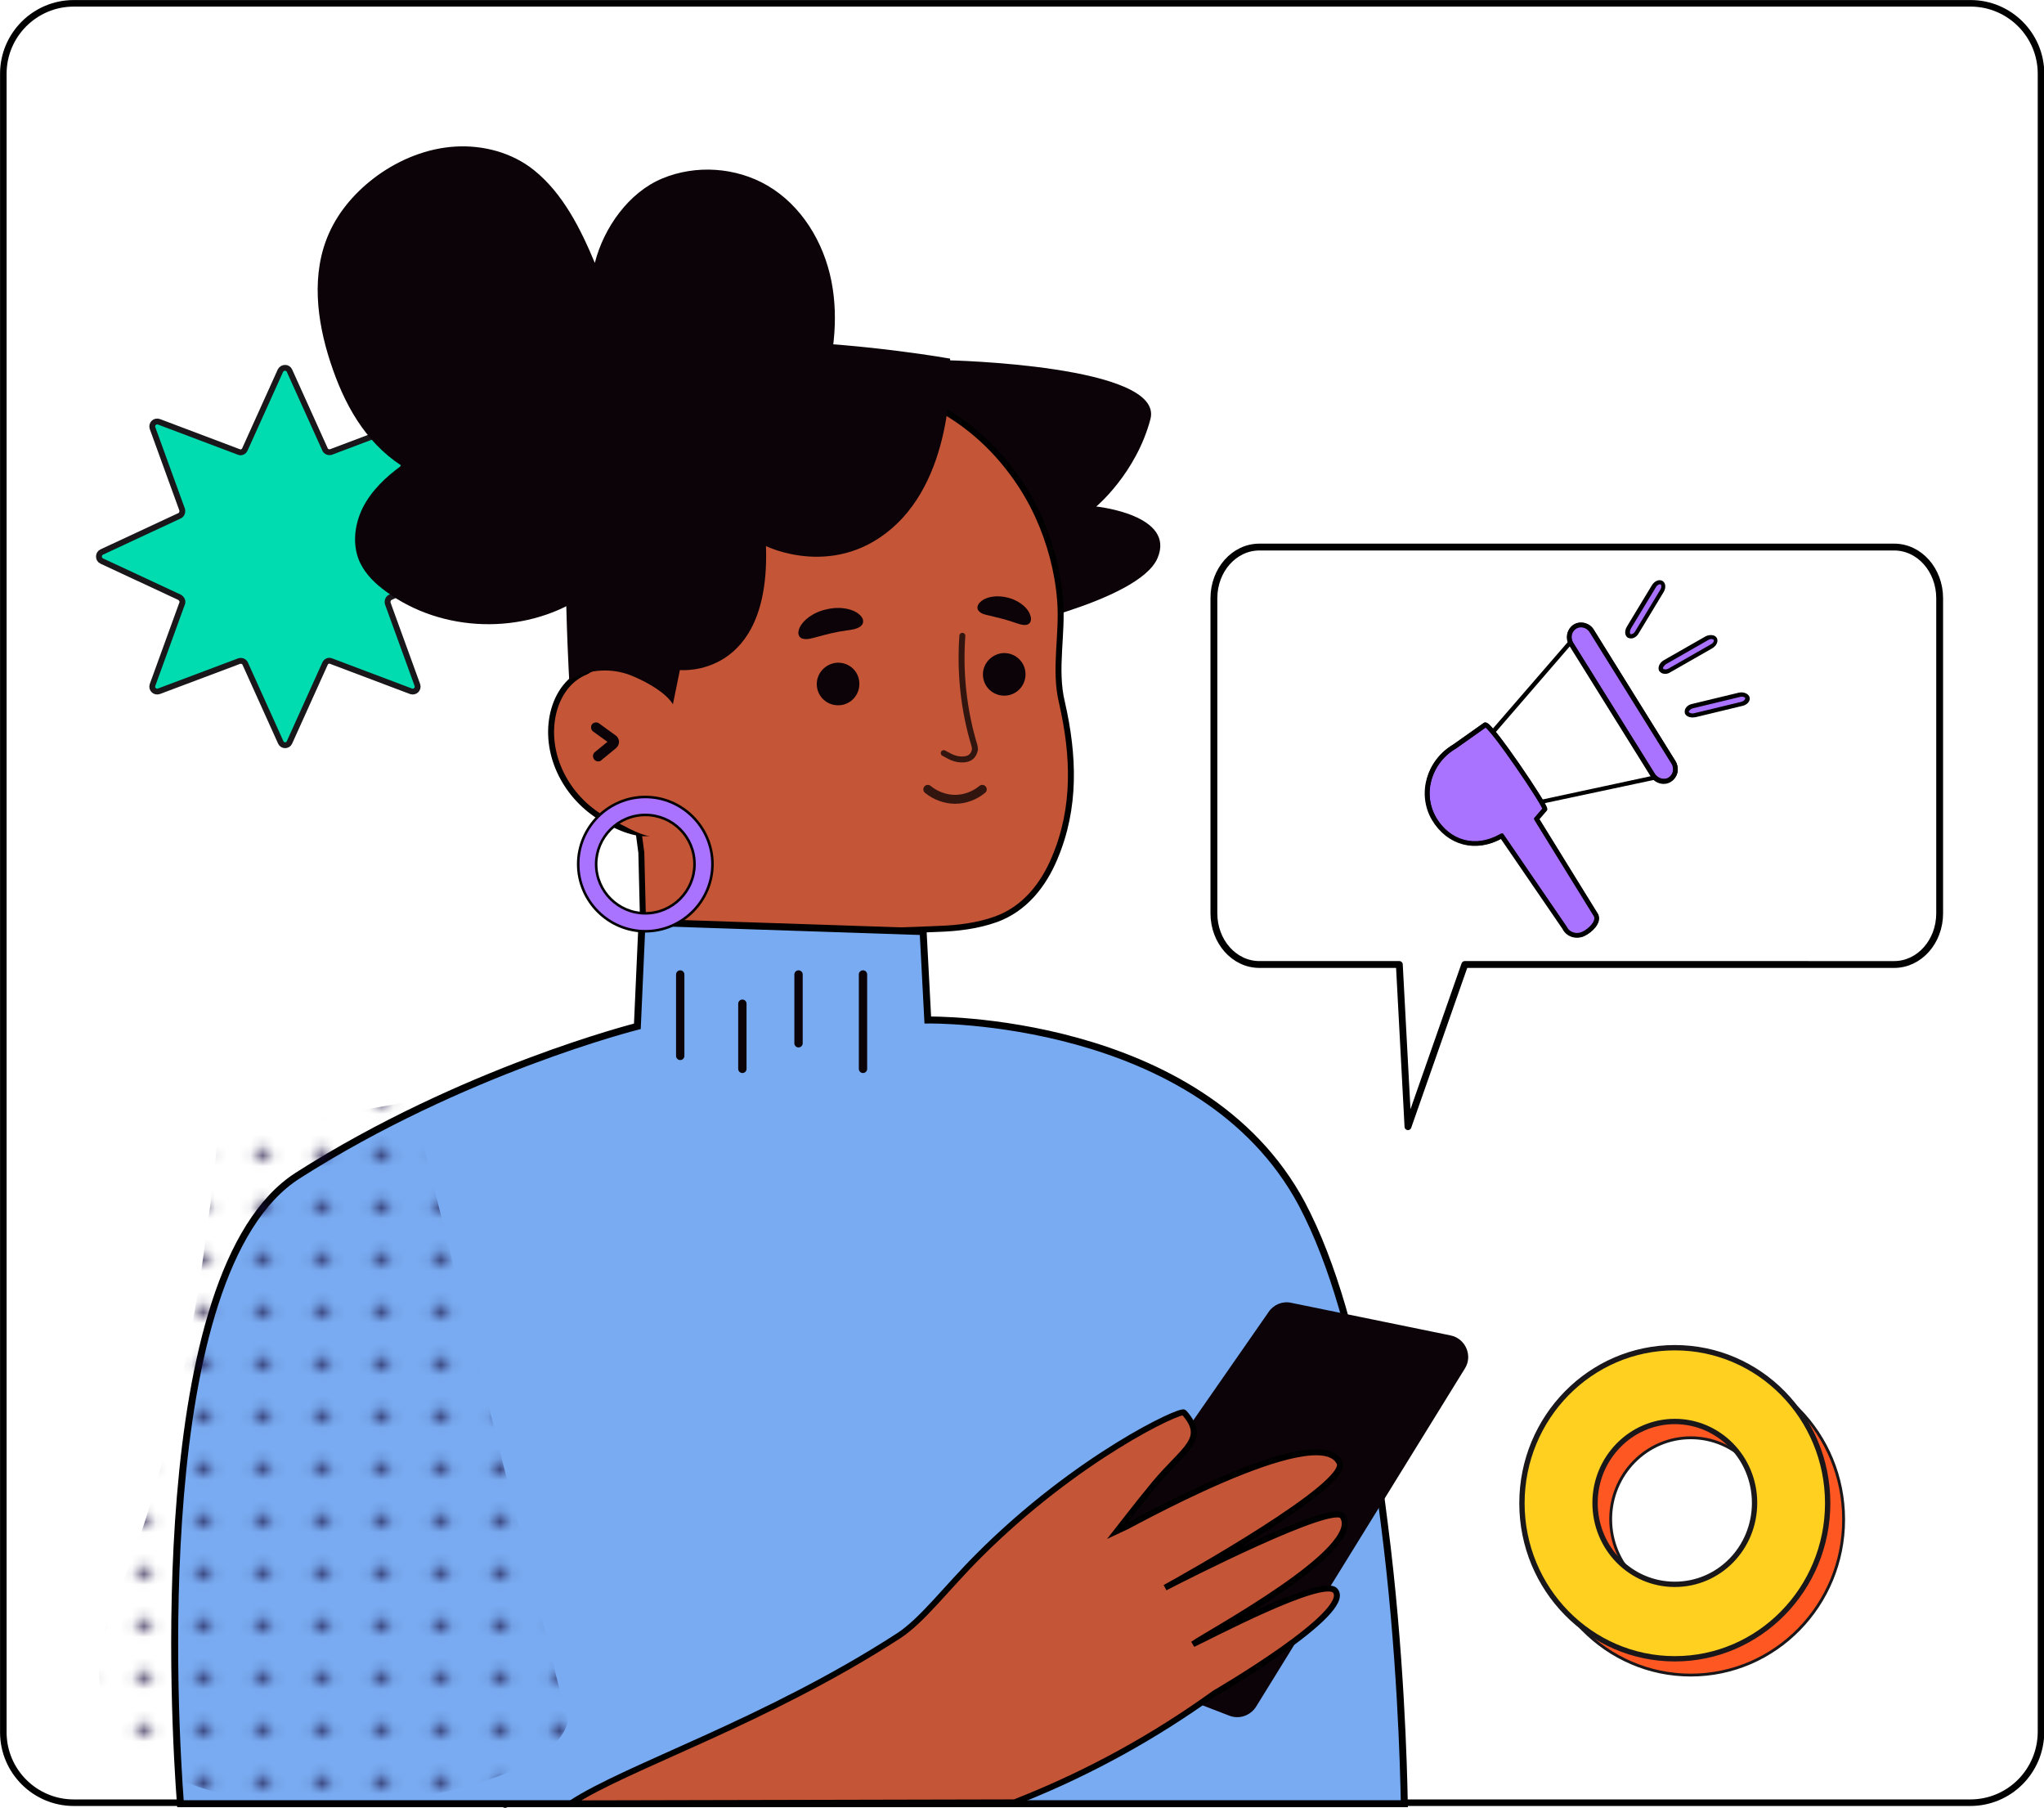 <?xml version="1.0" encoding="utf-8"?>
<!-- Generator: Adobe Illustrator 26.4.1, SVG Export Plug-In . SVG Version: 6.00 Build 0)  -->
<svg version="1.1" id="Layer_1" xmlns="http://www.w3.org/2000/svg" xmlns:xlink="http://www.w3.org/1999/xlink" x="0px" y="0px"
	 viewBox="0 0 615.1 544" style="enable-background:new 0 0 615.1 544;" xml:space="preserve">
<style type="text/css">
	.st0{fill:none;}
	.st1{fill:#190E3F;}
	.st2{opacity:0.36;}
	.st3{opacity:0.18;}
	.st4{fill:none;stroke:#000000;stroke-miterlimit:10;}
	.st5{fill:#FFFFFF;stroke:#000000;stroke-width:2;stroke-linecap:round;stroke-linejoin:round;stroke-miterlimit:10;}
	.st6{fill:#BA97FF;stroke:#000000;stroke-width:1.964;stroke-linecap:round;stroke-linejoin:round;stroke-miterlimit:10;}
	.st7{fill:#FFFFFF;stroke:#000000;stroke-width:1.964;stroke-linecap:round;stroke-linejoin:round;stroke-miterlimit:10;}
	.st8{fill:#FFFFFF;stroke:#000000;stroke-width:2.306;stroke-linecap:round;stroke-linejoin:round;stroke-miterlimit:10;}
	.st9{display:none;}
	.st10{display:inline;}
	.st11{display:inline;clip-path:url(#SVGID_00000075151472244659106590000002861562150045140613_);}
	.st12{fill:#45B0B0;}
	.st13{fill:#53727C;}
	.st14{fill:#FFC2B6;}
	.st15{fill:#FF9B4C;}
	.st16{fill:none;stroke:#FFFFFF;stroke-width:0.808;stroke-miterlimit:10;}
	.st17{fill:#FFFFFF;}
	.st18{fill:none;stroke:#7AA1B5;stroke-width:0.808;stroke-miterlimit:10;}
	.st19{fill:#000D29;}
	.st20{fill:#F79F8B;}
	.st21{fill:none;stroke:#F79F8B;stroke-width:0.808;stroke-miterlimit:10;}
	.st22{clip-path:url(#SVGID_00000052818126134602804750000001690658110799201427_);fill:#FFFFFF;}
	.st23{clip-path:url(#SVGID_00000052818126134602804750000001690658110799201427_);fill:#1A1A1A;}
	.st24{clip-path:url(#SVGID_00000112618671326490949370000011512589772151943858_);fill:#FFFFFF;}
	.st25{clip-path:url(#SVGID_00000112618671326490949370000011512589772151943858_);fill:#1A1A1A;}
	.st26{fill:#2E2E2E;}
	.st27{fill:none;stroke:#53727C;stroke-width:0.808;stroke-miterlimit:10;}
	.st28{fill:#A972FF;stroke:#000000;stroke-width:1.321;stroke-miterlimit:10;}
	.st29{fill:#FFFFFF;stroke:#000000;stroke-width:1.995;stroke-miterlimit:10;}
	.st30{fill:#00DCAF;stroke:#000000;stroke-width:1.308;stroke-miterlimit:10;}
	.st31{stroke:#000000;stroke-width:0.399;stroke-miterlimit:10;}
	.st32{fill:#A972FF;stroke:#000000;stroke-width:1.5;stroke-miterlimit:10;}
	.st33{fill:#FFFFFF;stroke:#000000;stroke-width:1.5;stroke-miterlimit:10;}
	.st34{opacity:0.53;fill:#759BF0;}
	.st35{fill:#F3C500;stroke:#000000;stroke-width:1.5;stroke-miterlimit:10;}
	.st36{fill:none;stroke:#000000;stroke-width:1.09;stroke-miterlimit:10;}
	.st37{fill:none;stroke:#000000;stroke-width:1.09;stroke-linecap:round;stroke-miterlimit:10;}
	.st38{fill:#FF5722;stroke:#000000;stroke-width:1.09;stroke-miterlimit:10;}
	.st39{fill:none;stroke:#000000;stroke-width:0.727;stroke-linecap:round;stroke-miterlimit:10;}
	.st40{fill:#00DCAF;stroke:#000000;stroke-width:1.5;stroke-miterlimit:10;}
	.st41{fill:#A972FF;stroke:#190E3F;stroke-width:2.065;stroke-miterlimit:10;}
	.st42{fill:#00DCAF;stroke:#190E3F;stroke-width:2.065;stroke-miterlimit:10;}
	.st43{fill:none;stroke:#190E3F;stroke-width:2.065;stroke-linecap:round;stroke-miterlimit:10;}
	.st44{opacity:0.64;fill:url(#SVGID_00000013174963534891972390000008738236294860705206_);}
	.st45{opacity:0.64;fill:url(#SVGID_00000168796143505630398270000016784422879879219903_);}
	.st46{fill:none;stroke:#000000;stroke-width:1.5;stroke-linecap:round;stroke-linejoin:round;stroke-miterlimit:10;}
	.st47{fill:#F5D133;}
	.st48{fill:#A972FF;}
	.st49{fill:#0B132B;}
	.st50{fill:#00DCAF;}
	.st51{fill:#FFFFFF;stroke:#190E3F;stroke-width:2;stroke-miterlimit:10;}
	.st52{opacity:0.64;fill:url(#SVGID_00000110436824989432921590000004629047646046614438_);}
	.st53{fill:none;stroke:#000000;stroke-width:0.754;stroke-miterlimit:10;}
	.st54{fill:none;stroke:#000000;stroke-width:0.75;stroke-miterlimit:10;}
	
		.st55{clip-path:url(#SVGID_00000003075275312938640430000009244527146643140770_);fill:#00DCAF;stroke:#1A171B;stroke-width:1.104;stroke-miterlimit:10;}
	.st56{clip-path:url(#SVGID_00000003075275312938640430000009244527146643140770_);}
	.st57{fill:#FF5722;stroke:#1A171B;stroke-width:0.751;stroke-miterlimit:10;}
	.st58{fill:#FFD020;stroke:#1A171B;stroke-width:0.751;stroke-miterlimit:10;}
	.st59{fill:#FF5722;stroke:#1A171B;stroke-width:0.832;stroke-miterlimit:10;}
	.st60{fill:#FFD020;stroke:#1A171B;stroke-width:0.832;stroke-miterlimit:10;}
	
		.st61{clip-path:url(#SVGID_00000003075275312938640430000009244527146643140770_);fill:#FF5722;stroke:#1A171B;stroke-width:1.104;stroke-miterlimit:10;}
	.st62{fill:#FFD020;stroke:#1A171B;stroke-width:0.938;stroke-miterlimit:10;}
	.st63{fill:#FFFFFF;stroke:#1A171B;stroke-width:0.938;stroke-linecap:round;stroke-linejoin:round;stroke-miterlimit:10;}
	
		.st64{clip-path:url(#SVGID_00000003075275312938640430000009244527146643140770_);fill:#79ABF2;stroke:#000000;stroke-width:1.159;stroke-miterlimit:10;}
	.st65{fill:#0B0307;}
	.st66{fill:#F2B09C;}
	.st67{fill:#F9F7F5;}
	.st68{fill:#FDF5F1;}
	.st69{fill:#FFD89A;}
	.st70{fill:#F3C500;}
	.st71{fill:#33ACFB;}
	.st72{fill:#FF5722;}
	.st73{fill:#FFAEF2;}
	.st74{fill:#FFD020;}
	.st75{opacity:0.64;fill:url(#SVGID_00000002346212364629024030000008653133631962100142_);}
	.st76{fill:none;stroke:#000000;stroke-width:0.75;stroke-linecap:round;stroke-linejoin:round;stroke-miterlimit:10;}
	.st77{fill:#A9C6FB;}
	.st78{fill:#231F20;}
	.st79{fill:#EBC192;}
	.st80{fill:#FF9800;}
	.st81{fill:#96602D;}
	.st82{fill:#36760A;}
	.st83{fill:#295908;}
	.st84{enable-background:new    ;}
	.st85{clip-path:url(#SVGID_00000107576892369668822500000010045057594900117170_);}
	.st86{stroke:#000000;stroke-width:0.47;stroke-miterlimit:10;}
	.st87{fill:#00DCAF;stroke:#000000;stroke-width:0.47;stroke-miterlimit:10;}
	.st88{clip-path:url(#SVGID_00000168815583948464939150000012530146166808470156_);}
	.st89{fill:#F3C500;stroke:#000000;stroke-width:0.47;stroke-miterlimit:10;}
	.st90{fill:url(#);}
	.st91{opacity:0.5;}
	.st92{fill:#759BF0;}
	.st93{fill:#FFF8E9;}
	.st94{opacity:0.3;}
	.st95{fill:#CBDDFD;}
	.st96{fill:#D9D3AA;}
	.st97{fill:#E8E5CC;}
	.st98{fill:#FAE899;}
	.st99{clip-path:url(#SVGID_00000081611450048314601440000007434208049003467662_);}
	.st100{fill:#FE5E31;}
	.st101{fill:#FE9E83;}
	.st102{fill:#FE7E5A;}
	.st103{fill:#A972FF;stroke:#000000;stroke-width:1.551;stroke-miterlimit:10;}
	.st104{fill:#FFFFFF;stroke:#000000;stroke-width:2.343;stroke-miterlimit:10;}
	.st105{fill:#00DCAF;stroke:#000000;stroke-width:1.537;stroke-miterlimit:10;}
	.st106{stroke:#000000;stroke-width:0.469;stroke-miterlimit:10;}
	.st107{fill:#A972FF;stroke:#000000;stroke-width:0.74;stroke-miterlimit:10;}
	.st108{fill:#FFFFFF;stroke:#000000;stroke-width:1.117;stroke-miterlimit:10;}
	.st109{fill:#00DCAF;stroke:#000000;stroke-width:0.733;stroke-miterlimit:10;}
	.st110{fill:#A972FF;stroke:#000000;stroke-width:1.508;stroke-linecap:round;stroke-linejoin:round;stroke-miterlimit:10;}
	.st111{fill:none;stroke:#000000;stroke-width:3.015;stroke-linecap:round;stroke-linejoin:round;stroke-miterlimit:10;}
	.st112{fill:#00DCAF;stroke:#1A171B;stroke-width:2.097;stroke-miterlimit:10;}
	.st113{fill:#FF5722;stroke:#1A171B;stroke-width:1.427;stroke-miterlimit:10;}
	.st114{fill:#FFD020;stroke:#1A171B;stroke-width:1.427;stroke-miterlimit:10;}
	.st115{fill:#FF5722;stroke:#1A171B;stroke-width:1.581;stroke-miterlimit:10;}
	.st116{fill:#FFD020;stroke:#1A171B;stroke-width:1.581;stroke-miterlimit:10;}
	.st117{fill:#FF5722;stroke:#1A171B;stroke-width:2.097;stroke-miterlimit:10;}
	.st118{fill:#FFD020;stroke:#1A171B;stroke-width:1.782;stroke-miterlimit:10;}
	.st119{fill:#FFFFFF;stroke:#1A171B;stroke-width:1.782;stroke-linecap:round;stroke-linejoin:round;stroke-miterlimit:10;}
	.st120{fill:#79ABF2;stroke:#000000;stroke-width:2.202;stroke-miterlimit:10;}
	.st121{opacity:0.64;fill:url(#SVGID_00000054238440548967692160000015561840045945564597_);}
	.st122{fill:none;stroke:#000000;stroke-width:1.425;stroke-linecap:round;stroke-linejoin:round;stroke-miterlimit:10;}
	.st123{clip-path:url(#SVGID_00000109752449863885253880000007613366464503335323_);}
	.st124{fill:#FFFFFF;stroke:#000000;stroke-width:1.823;stroke-linecap:round;stroke-linejoin:round;stroke-miterlimit:10;}
	.st125{fill:#FFFFFF;stroke:#20083A;stroke-width:3;stroke-miterlimit:10;}
	.st126{fill:#79ABF2;stroke:#000000;stroke-width:2;stroke-miterlimit:10;}
	.st127{fill:#FFFFFF;stroke:#20083A;stroke-width:2;stroke-miterlimit:10;}
	.st128{fill:#FFFFFF;stroke:#20083A;stroke-width:2.317;stroke-miterlimit:10;}
	.st129{opacity:0.69;fill:#20083A;}
	.st130{fill:#14B51C;stroke:#190E3F;stroke-width:2;stroke-miterlimit:10;}
	.st131{fill:#F5E7D4;}
	.st132{fill:none;stroke:#190E3F;stroke-width:2;stroke-miterlimit:10;}
	.st133{fill:none;stroke:#190E3F;stroke-width:1.883;stroke-miterlimit:10;}
	.st134{fill:#F23BDC;}
	.st135{fill:#14B51C;stroke:#190E3F;stroke-width:1.667;stroke-miterlimit:10;}
	.st136{fill:#FFFFFF;stroke:#190E3F;stroke-width:1.667;stroke-miterlimit:10;}
	.st137{fill:#FAC840;stroke:#190E3F;stroke-width:1.693;stroke-miterlimit:10;}
	.st138{fill:#190E3F;stroke:#190E3F;stroke-width:1.693;stroke-miterlimit:10;}
	.st139{fill:none;stroke:#190E3F;stroke-width:1.693;stroke-linecap:round;stroke-miterlimit:10;}
	.st140{fill:#C44EC1;stroke:#190E3F;stroke-width:1.693;stroke-linecap:round;stroke-miterlimit:10;}
	.st141{fill:#ED6100;stroke:#190E3F;stroke-width:1.824;stroke-linecap:round;stroke-miterlimit:10;}
	.st142{fill:#F5E7D4;stroke:#190E3F;stroke-width:2.25;stroke-miterlimit:10;}
	.st143{fill:none;stroke:#190E3F;stroke-width:1.765;stroke-linecap:round;stroke-miterlimit:10;}
	.st144{fill:#FFFFFF;stroke:#190E3F;stroke-width:1.975;stroke-miterlimit:10;}
	.st145{fill:none;stroke:#5526D6;stroke-width:2.006;stroke-linecap:round;stroke-miterlimit:10;}
	.st146{fill:#DF5EE3;}
	.st147{fill:none;stroke:#190E3F;stroke-width:1.804;stroke-miterlimit:10;}
	.st148{fill:#FAC840;stroke:#190E3F;stroke-width:1.804;stroke-miterlimit:10;}
	.st149{fill:#14B51C;stroke:#190E3F;stroke-width:1.804;stroke-miterlimit:10;}
	.st150{fill:#5526D6;stroke:#190E3F;stroke-width:1.804;stroke-miterlimit:10;}
	.st151{fill:none;stroke:#190E3F;stroke-width:1.804;stroke-linecap:round;stroke-miterlimit:10;}
	.st152{fill:#F5E7D4;stroke:#190E3F;stroke-width:1.804;stroke-miterlimit:10;}
	.st153{fill:#190E3F;stroke:#190E3F;stroke-width:1.804;stroke-miterlimit:10;}
	.st154{opacity:0.82;fill:url(#SVGID_00000023244063849193189900000016233606934620459669_);}
	.st155{clip-path:url(#SVGID_00000093176915841371242870000012624994074325324216_);fill:#034EA2;}
	.st156{clip-path:url(#SVGID_00000093176915841371242870000012624994074325324216_);fill:#F6EC3D;}
	.st157{clip-path:url(#SVGID_00000098192669235939481100000008887630938660354216_);fill:#034EA2;}
	.st158{clip-path:url(#SVGID_00000098192669235939481100000008887630938660354216_);fill:#F6EC3D;}
	.st159{clip-path:url(#SVGID_00000098192669235939481100000008887630938660354216_);}
	.st160{fill:#034EA2;}
	.st161{fill:#00DCAF;stroke:#232323;stroke-width:2;stroke-miterlimit:10;}
	.st162{fill:#00DCAF;stroke:#190E3F;stroke-width:1.75;stroke-miterlimit:10;}
	.st163{fill:none;stroke:#190E3F;stroke-width:1.75;stroke-miterlimit:10;}
	.st164{fill:#FFFFFF;stroke:#190E3F;stroke-width:1.75;stroke-miterlimit:10;}
	.st165{fill:none;stroke:#190E3F;stroke-width:1.648;stroke-miterlimit:10;}
	.st166{clip-path:url(#SVGID_00000122719751192494193530000002798739579474747533_);fill:#034EA2;}
	.st167{clip-path:url(#SVGID_00000122719751192494193530000002798739579474747533_);fill:#F6EC3D;}
	.st168{fill:#FFFFFF;stroke:#000000;stroke-width:1.68;stroke-linecap:round;stroke-linejoin:round;stroke-miterlimit:10;}
	.st169{fill:#FFFFFF;stroke:#000000;stroke-width:2.156;stroke-linecap:round;stroke-linejoin:round;stroke-miterlimit:10;}
	.st170{fill:#F5D133;stroke:#000000;stroke-width:1.854;stroke-miterlimit:10;}
	.st171{opacity:0.64;fill:url(#SVGID_00000013195290854354123360000001344261137544154505_);}
	.st172{fill:#A972FF;stroke:#000000;stroke-width:1.909;stroke-linecap:round;stroke-linejoin:round;stroke-miterlimit:10;}
	.st173{fill:#FFFFFF;stroke:#000000;stroke-width:2.22;stroke-linecap:round;stroke-linejoin:round;stroke-miterlimit:10;}
	.st174{opacity:0.64;fill:url(#SVGID_00000051366123814176058480000013448897156311660214_);}
	.st175{opacity:0.64;fill:url(#SVGID_00000075877908919118653460000001614810175491028394_);}
	.st176{opacity:0.64;fill:url(#SVGID_00000036941243775559516860000002602422239276702884_);}
	.st177{fill:#FFFFFF;stroke:#20083A;stroke-width:2.824;stroke-miterlimit:10;}
	.st178{fill:#79ABF2;stroke:#000000;stroke-width:1.967;stroke-miterlimit:10;}
	.st179{fill:#FFFFFF;stroke:#20083A;stroke-width:2.181;stroke-miterlimit:10;}
	.st180{fill:#F5D133;stroke:#000000;stroke-width:1.956;stroke-miterlimit:10;}
	.st181{fill:#F5D133;stroke:#000000;stroke-width:1.956;stroke-linecap:round;stroke-linejoin:round;stroke-miterlimit:10;}
	.st182{opacity:0.41;fill:url(#SVGID_00000087384586035664684900000011494692566404998298_);}
	.st183{opacity:0.41;fill:url(#SVGID_00000115498353856320226480000011398187803537451411_);}
	.st184{fill:#FFFFFF;stroke:#000000;stroke-width:1.677;stroke-linecap:round;stroke-linejoin:round;stroke-miterlimit:10;}
	.st185{clip-path:url(#SVGID_00000127012537777758621840000000716922579734520479_);}
	.st186{fill:#00DCAF;stroke:#000000;stroke-width:2;stroke-miterlimit:10;}
	.st187{fill:none;stroke:#1C1C1B;stroke-width:1.874;stroke-miterlimit:10;}
	.st188{fill:#A972FF;stroke:#000000;stroke-width:2;stroke-linecap:round;stroke-linejoin:round;stroke-miterlimit:10;}
	.st189{opacity:0.41;fill:url(#SVGID_00000026855382127875920490000013101707740992386719_);}
	.st190{fill:#00DCAF;stroke:#1A171B;stroke-width:2.234;stroke-miterlimit:10;}
	.st191{fill:#FF5722;stroke:#1A171B;stroke-width:2.234;stroke-miterlimit:10;}
	.st192{clip-path:url(#SVGID_00000029758199264388879940000007602973557760584586_);}
	.st193{opacity:0.41;fill:url(#SVGID_00000165938044156994304130000014210280447194405796_);}
	.st194{fill:#EAEAEA;}
	.st195{clip-path:url(#SVGID_00000173125118011608887720000008773953380351115161_);fill:#034EA2;}
	.st196{clip-path:url(#SVGID_00000173125118011608887720000008773953380351115161_);fill:#F6EC3D;}
	.st197{fill:#A972FF;stroke:#000000;stroke-width:1.7;stroke-linecap:round;stroke-linejoin:round;stroke-miterlimit:10;}
	.st198{fill:#FFFFFF;stroke:#1A171B;stroke-width:1.7;stroke-linecap:round;stroke-linejoin:round;stroke-miterlimit:10;}
	.st199{fill:#FFFFFF;stroke:#000000;stroke-width:1.859;stroke-linecap:round;stroke-linejoin:round;stroke-miterlimit:10;}
	.st200{fill:#FFFFFF;stroke:#000000;stroke-width:1.782;stroke-linecap:round;stroke-linejoin:round;stroke-miterlimit:10;}
	.st201{fill:#BA97FF;stroke:#000000;stroke-width:1.726;stroke-linecap:round;stroke-linejoin:round;stroke-miterlimit:10;}
	.st202{fill:#FFFFFF;stroke:#000000;stroke-width:1.726;stroke-linecap:round;stroke-linejoin:round;stroke-miterlimit:10;}
	.st203{fill:#FFFFFF;stroke:#000000;stroke-width:2.457;stroke-miterlimit:10;}
	.st204{fill:#FFFFFF;stroke:#000000;stroke-width:1.781;stroke-linecap:round;stroke-linejoin:round;stroke-miterlimit:10;}
	.st205{fill:#FFFFFF;stroke:#000000;stroke-width:2.296;stroke-linecap:round;stroke-linejoin:round;stroke-miterlimit:10;}
	.st206{clip-path:url(#SVGID_00000173118645688880442530000012416935365300588416_);fill:#034EA2;}
	.st207{clip-path:url(#SVGID_00000173118645688880442530000012416935365300588416_);fill:#F6EC3D;}
	.st208{fill:#FFFFFF;stroke:#000000;stroke-width:1.7;stroke-linecap:round;stroke-linejoin:round;stroke-miterlimit:10;}
	.st209{fill:#FFFFFF;stroke:#000000;stroke-width:1.215;stroke-linecap:round;stroke-linejoin:round;stroke-miterlimit:10;}
	.st210{fill:none;stroke:#000000;stroke-width:0.981;stroke-miterlimit:10;}
	.st211{fill:#FFFFFF;stroke:#000000;stroke-width:0.75;stroke-linecap:round;stroke-linejoin:round;stroke-miterlimit:10;}
	.st212{fill:#FFFFFF;stroke:#190E3F;stroke-width:2.547;stroke-miterlimit:10;}
	.st213{fill:none;stroke:#A972FF;stroke-width:5;stroke-linecap:round;stroke-miterlimit:10;}
	.st214{fill:none;stroke:#190E3F;stroke-width:1.876;stroke-miterlimit:10;}
	.st215{fill:#FAC840;stroke:#190E3F;stroke-width:1.876;stroke-miterlimit:10;}
	.st216{fill:#FF5722;stroke:#190E3F;stroke-width:1.808;stroke-miterlimit:10;}
	.st217{fill:none;stroke:#190E3F;stroke-width:1.876;stroke-linecap:round;stroke-miterlimit:10;}
	.st218{fill:#F5E7D4;stroke:#190E3F;stroke-width:1.876;stroke-miterlimit:10;}
	.st219{fill:#190E3F;stroke:#190E3F;stroke-width:1.876;stroke-miterlimit:10;}
	.st220{opacity:0.82;fill:url(#SVGID_00000122715460689777647720000005368951649443159206_);}
	.st221{clip-path:url(#SVGID_00000053542838529481482720000017259809807787010217_);}
	.st222{stroke:#000000;stroke-width:0.25;stroke-miterlimit:10;}
	.st223{fill:#00DCAF;stroke:#000000;stroke-width:0.523;stroke-miterlimit:10;}
	.st224{clip-path:url(#SVGID_00000174572805381781629340000008575554466343249056_);}
	.st225{fill:#F3C500;stroke:#000000;stroke-width:0.25;stroke-miterlimit:10;}
	.st226{fill:#F3C500;stroke:#000000;stroke-width:0.523;stroke-miterlimit:10;}
	.st227{opacity:0.64;fill:url(#SVGID_00000001666087764703635520000011108071351512669631_);}
	.st228{opacity:0.64;fill:url(#SVGID_00000034777021708453327260000018172577331981855379_);}
	.st229{clip-path:url(#SVGID_00000081640231292412467710000016512524037673611686_);fill:#034EA2;}
	.st230{clip-path:url(#SVGID_00000081640231292412467710000016512524037673611686_);fill:#F6EC3D;}
	.st231{fill:#FFFFFF;stroke:#000000;stroke-width:1.497;stroke-linecap:round;stroke-linejoin:round;stroke-miterlimit:10;}
	.st232{clip-path:url(#SVGID_00000140722419175515008010000003648720825661802116_);fill:#034EA2;}
	.st233{clip-path:url(#SVGID_00000140722419175515008010000003648720825661802116_);fill:#F6EC3D;}
	.st234{fill:#FFFFFF;stroke:#000000;stroke-width:1.437;stroke-linecap:round;stroke-linejoin:round;stroke-miterlimit:10;}
	.st235{fill:#FFFFFF;stroke:#000000;stroke-width:1.971;stroke-linecap:round;stroke-linejoin:round;stroke-miterlimit:10;}
	.st236{fill:none;stroke:#0B0307;stroke-width:2.506;stroke-linecap:round;stroke-linejoin:round;stroke-miterlimit:10;}
	.st237{fill:#00DCAF;stroke:#1A171B;stroke-width:1.759;stroke-miterlimit:10;}
	.st238{fill:#D3542B;}
	.st239{fill:#331510;}
	.st240{fill:#C45537;stroke:#000000;stroke-width:1.79;stroke-miterlimit:10;}
	.st241{fill:none;stroke:#331510;stroke-width:1.79;stroke-linecap:round;stroke-linejoin:round;stroke-miterlimit:10;}
	.st242{fill:none;stroke:#331510;stroke-width:2.685;stroke-linecap:round;stroke-linejoin:round;stroke-miterlimit:10;}
	.st243{fill:#C45537;}
	.st244{fill:#79ABF2;stroke:#000000;stroke-width:2.099;stroke-miterlimit:10;}
	.st245{fill:#A972FF;stroke:#000000;stroke-width:0.768;stroke-miterlimit:10;}
	.st246{fill:#FFFFFF;stroke:#000000;stroke-width:2.059;stroke-linecap:round;stroke-linejoin:round;stroke-miterlimit:10;}
	.st247{fill:#A972FF;stroke:#000000;stroke-width:1.438;stroke-linecap:round;stroke-linejoin:round;stroke-miterlimit:10;}
	.st248{fill:#A972FF;stroke:#000000;stroke-width:0.719;stroke-linecap:round;stroke-linejoin:round;stroke-miterlimit:10;}
	.st249{opacity:0.64;fill:url(#SVGID_00000021096356855207435900000003686524571650588308_);}
	.st250{fill:#FF5722;stroke:#1A171B;stroke-width:0.857;stroke-miterlimit:10;}
	.st251{fill:#FFD020;stroke:#1A171B;stroke-width:1.603;stroke-miterlimit:10;}
	.st252{opacity:0.64;fill:url(#SVGID_00000178166766523315133390000001960312466442514088_);}
	.st253{fill:#BA97FF;stroke:#000000;stroke-width:1.871;stroke-linecap:round;stroke-linejoin:round;stroke-miterlimit:10;}
	.st254{fill:#FFFFFF;stroke:#000000;stroke-width:1.871;stroke-linecap:round;stroke-linejoin:round;stroke-miterlimit:10;}
	.st255{clip-path:url(#SVGID_00000101101359023626640630000018082632747341545913_);fill:#034EA2;}
	.st256{clip-path:url(#SVGID_00000101101359023626640630000018082632747341545913_);fill:#F6EC3D;}
	.st257{fill:#FFFFFF;stroke:#000000;stroke-width:1.813;stroke-linecap:round;stroke-linejoin:round;stroke-miterlimit:10;}
	.st258{fill:#FFFFFF;stroke:#000000;stroke-width:2;stroke-miterlimit:10;}
	.st259{fill:none;stroke:#190E3F;stroke-width:1.495;stroke-miterlimit:10;}
	.st260{fill:#FAC840;stroke:#190E3F;stroke-width:1.495;stroke-miterlimit:10;}
	.st261{fill:none;stroke:#190E3F;stroke-width:1.495;stroke-linecap:round;stroke-miterlimit:10;}
	.st262{fill:#F5E7D4;stroke:#190E3F;stroke-width:1.495;stroke-miterlimit:10;}
	.st263{fill:#190E3F;stroke:#190E3F;stroke-width:1.495;stroke-miterlimit:10;}
	.st264{opacity:0.82;fill:url(#SVGID_00000034090988435037136680000004237497969116305024_);}
	.st265{fill:#A972FF;stroke:#000000;stroke-width:2;stroke-miterlimit:10;}
	.st266{fill:none;stroke:#190E3F;stroke-width:1.014;stroke-miterlimit:10;}
	.st267{fill:none;stroke:#190E3F;stroke-width:0.997;stroke-miterlimit:10;}
	.st268{fill:none;stroke:#190E3F;stroke-width:0.982;stroke-miterlimit:10;}
	.st269{opacity:0.64;}
	
		.st270{clip-path:url(#SVGID_00000091703085234645947710000014449873956999996055_);fill:#00DCAF;stroke:#1A171B;stroke-width:2;stroke-miterlimit:10;}
	.st271{opacity:0.54;clip-path:url(#SVGID_00000091703085234645947710000014449873956999996055_);}
	
		.st272{clip-path:url(#SVGID_00000152952566719857129780000012547046174054126496_);fill:none;stroke:#FFFFFF;stroke-width:2;stroke-miterlimit:10;}
	
		.st273{clip-path:url(#SVGID_00000020396685611939702300000005433137963644414603_);fill:none;stroke:#FFFFFF;stroke-width:2;stroke-miterlimit:10;}
	
		.st274{clip-path:url(#SVGID_00000103962743410495640880000014140336986182892989_);fill:none;stroke:#190E3F;stroke-width:1.014;stroke-linecap:round;stroke-miterlimit:10;}
	.st275{clip-path:url(#SVGID_00000103962743410495640880000014140336986182892989_);fill:#F3C500;}
	
		.st276{clip-path:url(#SVGID_00000103962743410495640880000014140336986182892989_);fill:none;stroke:#190E3F;stroke-width:0.982;stroke-linecap:round;stroke-miterlimit:10;}
	.st277{clip-path:url(#SVGID_00000162325557560778896890000005195328765798378383_);}
	.st278{fill:#131214;}
	.st279{fill:none;stroke:#190E3F;stroke-width:1.056;stroke-miterlimit:10;}
	.st280{fill:none;stroke:#190E3F;stroke-width:1.199;stroke-linecap:round;stroke-miterlimit:10;}
	.st281{fill:none;stroke:#190E3F;stroke-width:1.056;stroke-linecap:round;stroke-miterlimit:10;}
	.st282{fill:#FFFFFF;stroke:#1A171B;stroke-width:1.5;stroke-miterlimit:10;}
	.st283{opacity:0.45;fill:url(#SVGID_00000068636621263250902450000016760642078133388725_);}
	.st284{fill:#00DCAF;stroke:#1A171B;stroke-width:1.749;stroke-miterlimit:10;}
	.st285{fill:#FF5722;stroke:#1A171B;stroke-width:0.76;stroke-miterlimit:10;}
	.st286{fill:#FFD020;stroke:#1A171B;stroke-width:1.421;stroke-miterlimit:10;}
	.st287{fill:#F2B09C;stroke:#000000;stroke-linecap:round;stroke-linejoin:round;stroke-miterlimit:10;}
	.st288{fill:#00DCAF;stroke:#1A171B;stroke-width:1.609;stroke-miterlimit:10;}
	.st289{fill:#FFD020;stroke:#1A171B;stroke-miterlimit:10;}
	.st290{fill:#FFFFFF;stroke:#1A171B;stroke-linecap:round;stroke-linejoin:round;stroke-miterlimit:10;}
	.st291{clip-path:url(#SVGID_00000026130911422141362560000007064170486237432198_);fill:#F5E7D4;}
	
		.st292{clip-path:url(#SVGID_00000026130911422141362560000007064170486237432198_);fill:none;stroke:#190E3F;stroke-miterlimit:10;}
	
		.st293{clip-path:url(#SVGID_00000026130911422141362560000007064170486237432198_);fill:#FFFFFF;stroke:#190F3F;stroke-miterlimit:10;}
	
		.st294{clip-path:url(#SVGID_00000026130911422141362560000007064170486237432198_);fill:none;stroke:#190E3F;stroke-width:0.25;stroke-miterlimit:10;}
	.st295{opacity:0.58;clip-path:url(#SVGID_00000026130911422141362560000007064170486237432198_);}
	.st296{clip-path:url(#SVGID_00000078725377411566653130000006680722447453920145_);fill:#A972FF;}
	.st297{clip-path:url(#SVGID_00000021815627190210185250000001143179933789723060_);fill:#A972FF;}
	.st298{clip-path:url(#SVGID_00000049932026494438556440000002408542604588733625_);fill:#A972FF;}
	.st299{clip-path:url(#SVGID_00000179610783191042057230000015107956558301290118_);fill:#A972FF;}
	.st300{clip-path:url(#SVGID_00000095323337755332416250000008176583530389710981_);fill:#A972FF;}
	.st301{clip-path:url(#SVGID_00000026844890656252789940000009079987168104173242_);fill:#A972FF;}
	.st302{clip-path:url(#SVGID_00000071553051015643618160000000036399823616783787_);fill:#A972FF;}
	.st303{clip-path:url(#SVGID_00000026130911422141362560000007064170486237432198_);fill:#00DCAF;}
	.st304{clip-path:url(#SVGID_00000026130911422141362560000007064170486237432198_);fill:#F2B09C;}
	
		.st305{clip-path:url(#SVGID_00000026130911422141362560000007064170486237432198_);fill:none;stroke:#000000;stroke-width:1.6;stroke-linecap:round;stroke-miterlimit:10;}
	
		.st306{clip-path:url(#SVGID_00000026130911422141362560000007064170486237432198_);fill:none;stroke:#190E3F;stroke-width:1.121;stroke-linecap:round;stroke-miterlimit:10;}
	
		.st307{clip-path:url(#SVGID_00000026130911422141362560000007064170486237432198_);fill:#F2B09C;stroke:#000000;stroke-linecap:round;stroke-linejoin:round;stroke-miterlimit:10;}
	.st308{clip-path:url(#SVGID_00000026130911422141362560000007064170486237432198_);}
	.st309{clip-path:url(#SVGID_00000026130911422141362560000007064170486237432198_);fill:#FFFFFF;}
	
		.st310{clip-path:url(#SVGID_00000026130911422141362560000007064170486237432198_);fill:none;stroke:#190E3F;stroke-width:0.881;stroke-miterlimit:10;}
	
		.st311{clip-path:url(#SVGID_00000026130911422141362560000007064170486237432198_);fill:none;stroke:#190E3F;stroke-linecap:round;stroke-miterlimit:10;}
	.st312{clip-path:url(#SVGID_00000026130911422141362560000007064170486237432198_);fill:#190E3F;}
	
		.st313{clip-path:url(#SVGID_00000026130911422141362560000007064170486237432198_);fill:none;stroke:#190E3F;stroke-width:0.881;stroke-linecap:round;stroke-miterlimit:10;}
	.st314{clip-path:url(#SVGID_00000014635644188774457810000017121904116989458325_);fill:#FFFFFF;}
	.st315{fill:none;stroke:#190E3F;stroke-width:1.587;stroke-linecap:round;stroke-miterlimit:10;}
	.st316{opacity:0.45;fill:url(#SVGID_00000169526943933464043420000002181710419777303201_);}
	.st317{opacity:0.64;fill:url(#SVGID_00000060013321607748744270000006657416687085954227_);}
	.st318{fill:#79ABF2;stroke:#000000;stroke-miterlimit:10;}
	.st319{fill:#FFFFFF;stroke:#000000;stroke-width:1.4;stroke-miterlimit:10;}
	.st320{fill:#00DCAF;stroke:#190E3F;stroke-miterlimit:10;}
	.st321{fill:#FF5121;stroke:#000000;stroke-width:1.7;stroke-linecap:round;stroke-linejoin:round;stroke-miterlimit:10;}
	.st322{fill:#00DCAF;stroke:#000000;stroke-width:1.4;stroke-miterlimit:10;}
	.st323{opacity:0.64;fill:url(#SVGID_00000063630993740336447040000002352135518877396908_);}
	.st324{fill:#79ABF2;}
	.st325{clip-path:url(#SVGID_00000062875974303660042690000011913142945180702883_);}
	
		.st326{clip-path:url(#SVGID_00000095314912762129997730000010973243569889481893_);fill:#79ABF2;stroke:#000000;stroke-width:2.099;stroke-miterlimit:10;}
	.st327{clip-path:url(#SVGID_00000095314912762129997730000010973243569889481893_);fill:#1FBF22;}
	
		.st328{clip-path:url(#SVGID_00000036221491018440033770000011794900813777063552_);fill:#FF5121;stroke:#000000;stroke-width:1.4;stroke-linecap:round;stroke-linejoin:round;stroke-miterlimit:10;}
	
		.st329{clip-path:url(#SVGID_00000036221491018440033770000011794900813777063552_);fill:none;stroke:#190E3F;stroke-width:1.597;stroke-miterlimit:10;}
	.st330{clip-path:url(#SVGID_00000036221491018440033770000011794900813777063552_);fill:#190E3F;}
	.st331{clip-path:url(#SVGID_00000015352094704343213570000012181694647124454311_);fill:#00DCAF;}
	
		.st332{clip-path:url(#SVGID_00000015352094704343213570000012181694647124454311_);fill:none;stroke:#190E3F;stroke-width:1.6;stroke-miterlimit:10;}
	.st333{clip-path:url(#SVGID_00000015352094704343213570000012181694647124454311_);fill:#FAC840;}
	
		.st334{clip-path:url(#SVGID_00000015352094704343213570000012181694647124454311_);fill:none;stroke:#190E3F;stroke-width:1.797;stroke-miterlimit:10;}
	.st335{clip-path:url(#SVGID_00000015352094704343213570000012181694647124454311_);fill:#DF5EE3;}
	
		.st336{clip-path:url(#SVGID_00000015352094704343213570000012181694647124454311_);fill:#FAC840;stroke:#190E3F;stroke-width:1.495;stroke-miterlimit:10;}
	
		.st337{clip-path:url(#SVGID_00000015352094704343213570000012181694647124454311_);fill:none;stroke:#190E3F;stroke-miterlimit:10;}
	.st338{clip-path:url(#SVGID_00000015352094704343213570000012181694647124454311_);fill:#A972FF;}
	.st339{clip-path:url(#SVGID_00000015352094704343213570000012181694647124454311_);fill:#F5E7D4;}
	.st340{clip-path:url(#SVGID_00000015352094704343213570000012181694647124454311_);fill:#190E3F;}
	.st341{opacity:0.82;clip-path:url(#SVGID_00000015352094704343213570000012181694647124454311_);}
	.st342{clip-path:url(#SVGID_00000033361829887834654090000007989898850487874734_);fill:url(#);}
	.st343{clip-path:url(#SVGID_00000157283443468563629590000004760079816301969335_);fill:url(#);}
	.st344{clip-path:url(#SVGID_00000015352094704343213570000012181694647124454311_);fill:#5526D6;}
	
		.st345{clip-path:url(#SVGID_00000015352094704343213570000012181694647124454311_);fill:#A972FF;stroke:#000000;stroke-width:0.75;stroke-miterlimit:10;}
	.st346{clip-path:url(#SVGID_00000043456983611332073820000009960551902417106873_);fill:url(#);}
	.st347{clip-path:url(#SVGID_00000110459394634540100310000014539574088270843566_);fill:url(#);}
	.st348{fill:#F3C500;stroke:#1A171B;stroke-width:1.347;stroke-miterlimit:10;}
	.st349{fill:none;stroke:#190E3F;stroke-width:0.25;stroke-linecap:round;stroke-miterlimit:10;}
	.st350{fill:#FBF9F5;}
	.st351{clip-path:url(#SVGID_00000021086227361277462010000010131408031640874384_);}
	.st352{fill:#F9F4EA;}
	.st353{fill:#F3F8FE;}
	.st354{fill:#79ABF2;stroke:#000000;stroke-width:1.7;stroke-miterlimit:10;}
	.st355{clip-path:url(#SVGID_00000107584836557548994120000009558670330148753540_);}
	.st356{fill:#1B1B21;}
	.st357{clip-path:url(#SVGID_00000161602858732415540450000018301197918981761690_);}
	.st358{clip-path:url(#SVGID_00000034079606744495338590000005914897274294507164_);}
	.st359{clip-path:url(#SVGID_00000051345161052467483070000001745556404206503352_);}
	.st360{stroke:#000000;stroke-width:0.309;stroke-miterlimit:10;}
	.st361{fill:#00DCAF;stroke:#000000;stroke-width:0.309;stroke-miterlimit:10;}
	.st362{clip-path:url(#SVGID_00000055694121264670517840000011022974946276193192_);}
	.st363{fill:#F3C500;stroke:#000000;stroke-width:0.309;stroke-miterlimit:10;}
	.st364{clip-path:url(#SVGID_00000139251468219213568380000004724630113241948824_);}
	.st365{fill:#BA97FF;}
	.st366{fill:#F3ECDE;}
	.st367{fill:#A972FF;stroke:#000000;stroke-miterlimit:10;}
	.st368{fill:#00DCAF;stroke:#1A171B;stroke-width:2;stroke-miterlimit:10;}
	.st369{fill:#151617;}
	.st370{fill:#FAF7F2;}
	.st371{clip-path:url(#SVGID_00000096775006727133390640000003063720513887600818_);}
	.st372{clip-path:url(#SVGID_00000149380878389459139780000008542829969919825575_);}
	.st373{clip-path:url(#SVGID_00000049914850895828522500000014990316490077601695_);}
	.st374{clip-path:url(#SVGID_00000062176387907713658960000011039900966820213396_);}
	.st375{clip-path:url(#SVGID_00000143582885194990353710000005858808682522867888_);}
	.st376{clip-path:url(#SVGID_00000124868370959014506430000015957827787410073768_);}
	.st377{clip-path:url(#SVGID_00000149370060346601717500000001688148397897640589_);}
	.st378{clip-path:url(#SVGID_00000029036533502983680410000017651326210337530794_);}
	.st379{clip-path:url(#SVGID_00000021826093788571674660000004831849701138999736_);}
	.st380{clip-path:url(#SVGID_00000032609864352466842600000009618957672850492561_);}
	.st381{clip-path:url(#SVGID_00000119115527394727125070000009016304810107949954_);}
	.st382{fill:#A6A6A6;}
	.st383{fill:#FFFFFF;stroke:#FFFFFF;stroke-width:0.5;stroke-miterlimit:10;}
	.st384{fill:#EA4335;}
	.st385{fill:#FBBC04;}
	.st386{fill:#4285F4;}
	.st387{fill:#34A853;}
</style>
<pattern  x="-5886.9" y="-2353" width="4.9" height="4.9" patternUnits="userSpaceOnUse" id="Nueva_muestra_de_motivo_2" viewBox="0 -4.9 4.9 4.9" style="overflow:visible;">
	<g>
		<rect x="0" y="-4.9" class="st0" width="4.9" height="4.9"/>
		<circle class="st1" cx="2.4" cy="-2.4" r="0.7"/>
	</g>
</pattern>
<g>
	<g>
		<g>
			<path class="st235" d="M592.9,542.4H22.2c-11.7,0-21.2-9.5-21.2-21.2v-499C1,10.5,10.5,1,22.2,1h570.8c11.7,0,21.2,9.5,21.2,21.2
				v499C614.1,532.9,604.7,542.4,592.9,542.4z"/>
		</g>
	</g>
	<g>
		<line class="st236" x1="152" y1="473.1" x2="152" y2="542.7"/>
		<g>
			<g>
				<path class="st237" d="M87.1,111.5l10.7,23.7c0.3,0.7,1.1,1,1.8,0.8l24.1-9.1c1.2-0.4,2.3,0.7,1.9,1.9l-8.9,24.5
					c-0.3,0.7,0.1,1.5,0.8,1.9l23.4,10.9c1.1,0.5,1.1,2.2,0,2.7l-23.4,10.9c-0.7,0.3-1,1.1-0.8,1.9l8.9,24.5
					c0.4,1.2-0.7,2.3-1.9,1.9l-24.1-9.1c-0.7-0.3-1.5,0.1-1.8,0.8l-10.7,23.7c-0.5,1.1-2.1,1.1-2.6,0l-10.7-23.7
					c-0.3-0.7-1.1-1-1.8-0.8L47.8,208c-1.2,0.4-2.3-0.7-1.9-1.9l8.9-24.5c0.3-0.7-0.1-1.5-0.8-1.9l-23.4-10.9
					c-1.1-0.5-1.1-2.2,0-2.7l23.4-10.9c0.7-0.3,1-1.1,0.8-1.9l-8.9-24.5c-0.4-1.2,0.7-2.3,1.9-1.9l24.1,9.1c0.7,0.3,1.5-0.1,1.8-0.8
					l10.7-23.7C85,110.4,86.6,110.4,87.1,111.5z"/>
				<g>
					<g>
						<g>
							<g>
								<path class="st65" d="M175,179.8c-17.5,11.3-42,10.6-58.8-1.8c-3.2-2.3-6.1-5.1-7.8-8.6c-2.5-5.2-1.8-11.5,0.8-16.7
									c2.6-5.1,6.9-9.2,11.6-12.6c-11-7.2-17.3-18.6-21.4-31.2c-4.1-12.5-5.8-26.6-0.4-38.7c3.1-7,8.4-12.9,14.6-17.4
									c6.8-4.9,15-8.2,23.4-8.7c8.4-0.5,17.1,1.8,23.7,7.1c8.7,7,14,17.6,18.3,27.9c2.7-10.6,10.2-21.2,20.3-25.4
									c10.1-4.2,22.1-3.4,31.6,2.1c10.3,6,17,17.1,19.3,28.8c2.3,11.7,0.6,23.9-3.1,35.2c-2,6.2-4.7,12.3-8.7,17.4
									c-6.6,8.5-16.4,13.9-25.9,19c-9.6,5.2-19.2,10.4-28.8,15.6L175,179.8z"/>
								<path class="st65" d="M285.2,108.4c0,0,65.3,1.4,61,17.7c-4.3,16.3-16.3,26.3-16.3,26.3s24.1,2.5,18.4,15.6
									c-5.7,13.1-50,22-50,22l-25.5-57.1L285.2,108.4z"/>
								<g>
									<g>
										<g>
											<g>
												<g>
													<g>
														<g>
															<g>
																<g>
																	<path class="st238" d="M195.7,306.2l53.8,27.1l25.7-22.8l0-1.8l-0.1-6.7l-0.2-17l0-1.7l-0.2-18.4l-82.9-19.4
																		c0,0,2,28.5,2.5,44.3C194.9,305.5,195.7,306.2,195.7,306.2z"/>
																</g>
															</g>
															<g>
																<g>
																	<path class="st239" d="M210.9,271.5c3.8,4.9,8.4,8.7,13.4,11.8c7.2,4.4,15,7.6,22.6,10.7
																		c9.3,3.8,16.7,6.8,28.3,8.1l-0.4-20.3l0-2C253.3,281.1,231.6,278.2,210.9,271.5z"/>
																</g>
															</g>
														</g>
														<g>
															<g>
																<g>
																	<g>
																		<path class="st240" d="M317.4,258.1c-3.4,8.2-9.1,15.4-17.7,18.5c-5.6,2-11.5,2.7-17.5,2.9
																			c-2.5,0.1-4.9,0.2-7.4,0.3h-0.2c-0.9,0-1.9,0.1-2.8,0.1c-0.7,0-1.5,0.1-2.2,0.1c-16.3,0.7-32.8,0.2-49.1-0.8
																			c-0.7,0-1.5-0.1-2.2-0.2c-5.1-0.3-10.2-0.7-15.3-1.1c-2.4-0.2-7.1-0.2-9.5-0.5l-0.5-20.6v-0.2l-0.9-6.8l0-0.3
																			l-2.6-19.1c0,0,0,0,0,0l0-0.2l-0.8-5.7c0,0,0,0,0-0.1l-1.9-13.6c-1.1-3.2-2-6.5-2.7-9.9c0-0.2-0.1-0.3-0.1-0.5
																			c-0.7-3.4-1.1-6.8-1.3-10.4c-1.6-28,12.6-53.1,34.5-66c8.8-5.2,19-8.5,29.9-9.1c10.4-0.6,20.3,1.2,29.4,5
																			c11.3,4.7,21,12.6,28.2,22.4c3,4,5.6,8.4,7.7,13c3.6,7.9,5.9,16.5,6.6,25.1c0.9,10.4-1.9,20.9,0.6,31.1
																			C323.2,227.3,323.8,243,317.4,258.1z"/>
																	</g>
																</g>
																<path class="st241" d="M289.6,191.3c-0.8,11.1,0.4,22.3,3.6,32.9c0.1,0.4,0.2,0.8,0.2,1.3c-0.2,0.7-0.5,3.2-4.3,3
																	c-2.4-0.1-4.4-1.6-5.1-1.9"/>
																<g>
																	<path class="st242" d="M279.2,237.5c2.3,1.9,5.3,3,8.2,3c3,0,5.9-1.1,8.2-3"/>
																</g>
																<g>
																	<g>
																		<g>
																			<path class="st240" d="M207.3,222.2c-2.8-6.1-6-12.3-11.5-16.6c-5.5-4.3-9.9-8.2-20.4-3.1
																				c-5.6,2.7-8.5,8.5-9.3,14.1c-1.7,11.8,5,24.2,16.4,30.3c5.5,2.9,12.4,6,18.2,1.7c3.8-2.8,7.2-5.9,8.3-10.1
																				c1.1-4.2,0.7-8.6-0.3-12.8L207.3,222.2z"/>
																		</g>
																	</g>
																</g>
																<g>
																	<g>
																		<g>
																			<g>
																				<path class="st65" d="M295.8,203.3c0.2,3.5,3.2,6.2,6.8,6c3.5-0.2,6.2-3.2,6-6.8c-0.2-3.5-3.2-6.2-6.8-6
																					C298.3,196.8,295.6,199.8,295.8,203.3z"/>
																			</g>
																		</g>
																		<g>
																			<g>
																				<path class="st65" d="M245.8,206.2c0.2,3.5,3.2,6.2,6.8,6c3.5-0.2,6.2-3.2,6-6.8s-3.2-6.2-6.8-6
																					C248.3,199.7,245.6,202.7,245.8,206.2z"/>
																			</g>
																		</g>
																	</g>
																</g>
																<g>
																	<g>
																		<g>
																			<path class="st243" d="M209.2,222.1c-2.7-6.2-5.8-12.6-11.1-17c-5.3-4.4-13.3-6.5-19.5-3.3
																				c-5.3,2.8-8.1,8.7-8.8,14.4c-1.6,12.1,5.1,24.4,15.8,31c21.3,13.3,24.3-4.2,25.3-8.5c1.1-4.3,0.6-8.8-0.3-13.1
																				L209.2,222.1z"/>
																		</g>
																	</g>
																</g>
															</g>
														</g>
														<path class="st65" d="M180,229.1c-0.4,0-0.9-0.2-1.2-0.6c-0.5-0.7-0.5-1.6,0.2-2.2l3.8-3.1l-4.3-3.1
															c-0.7-0.5-0.8-1.5-0.4-2.1c0.5-0.7,1.5-0.8,2.1-0.4l5.1,3.7c0.6,0.4,0.9,1.1,1,1.8c0,0.7-0.3,1.4-0.8,1.9l-4.5,3.7
															C180.7,229,180.4,229.1,180,229.1z M183.6,223.8L183.6,223.8L183.6,223.8z M183.6,222.6
															C183.6,222.7,183.6,222.7,183.6,222.6L183.6,222.6z"/>
													</g>
												</g>
											</g>
										</g>
										<path class="st65" d="M190.8,203.6c4.4,1.9,9.6,4.9,11.7,8.3l2.1-10.3c0,0,27.3,2.8,25.9-37.3c0,0,21.3,10.6,39.4-6.7
											c18.1-17.4,16-49.7,16-49.7s-99.3-17.7-111.4,11.7c-7.2,17.5-3.2,85.1-3.2,85.1s0.6-0.4,1.8-1
											C178.7,201.1,185.2,201.1,190.8,203.6z"/>
									</g>
									<path class="st244" d="M422.6,542.7H54.3c-1.8-23.8-10-160,35.3-189c49.7-31.7,102.2-44.9,102.2-44.9l1.4-31.3l0.9,0
										l32.8,1.1h0l47.9,1.6h0.1l2.9,0.1l1.4,26.6c0,0,82.3-1.4,112.6,55.4c4.7,8.9,8.7,19.4,12.1,31c0.6,2.1,1.2,4.2,1.8,6.4
										c0.9,3.3,1.7,6.6,2.5,9.9c3.7,15.8,6.4,32.7,8.4,49C421.5,496.7,422.4,531.7,422.6,542.7z"/>
									<g>
										<g>
											<path class="st65" d="M338.9,456.4l42.9-61.7c1.5-2.2,4.2-3.3,6.8-2.7l47.9,9.8c4.5,0.9,6.8,6.1,4.3,10l-62.8,101.7
												c-1.7,2.7-5.1,3.9-8.1,2.7l-49.3-19c-4-1.5-5.5-6.4-3.1-10L338.9,456.4z"/>
										</g>
										<path class="st240" d="M401.8,478.6c5.6,6.5-36,30.7-36,30.7l-0.6,0.4l0,0c-17.8,12.8-37,23.4-57.4,31.6l-2.5,1
											l-133.5,0.3c16.9-11.1,58.4-24.4,98.6-50.4c7.1-4.6,14.3-14.3,24.2-24.2c29.6-29.6,60.8-44.1,61.7-43
											c7.2,8.1,0,10.8-8.9,21.5c-5.7,6.9-11,13.9-11.4,14.4c1.7-0.7,60.6-34.1,67.1-20.8c3.2,6.5-47,34.6-52.5,37.6
											c5.2-2.7,50.5-25.8,53.4-21.5c6.8,9.9-40.4,35.2-45,38.5C363.4,492.7,398.1,474.3,401.8,478.6z"/>
									</g>
								</g>
							</g>
							<g>
								<path class="st245" d="M194.2,280.2c-11.1,0-20.2-9.1-20.2-20.2c0-11.1,9.1-20.2,20.2-20.2s20.2,9.1,20.2,20.2
									C214.4,271.1,205.3,280.2,194.2,280.2z M194.2,245.2c-8.2,0-14.8,6.7-14.8,14.8c0,8.2,6.7,14.8,14.8,14.8
									c8.2,0,14.8-6.7,14.8-14.8C209,251.8,202.4,245.2,194.2,245.2z"/>
							</g>
							<g>
								<path class="st246" d="M570,164.6H379c-7.6,0-13.7,6.9-13.7,15.4v94.8c0,8.5,6.1,15.4,13.7,15.4h42.1l2.6,48.8l17.1-48.8
									H570c7.6,0,13.7-6.9,13.7-15.4V180C583.7,171.5,577.6,164.6,570,164.6z"/>
							</g>
							<g>
								<g>
									<g>
										<path class="st17" d="M440.1,244c0.1,0.1,0.1,0.1,0.2,0.2c0.2,0.1,0.4,0.3,0.6,0.4c0,0,0.1,0,0.1,0.1
											c0.2,0.1,0.4,0.2,0.6,0.3c0.1,0,0.1,0.1,0.2,0.1c0.1,0.1,0.3,0.1,0.4,0.2c0.1,0,0.1,0,0.2,0.1c0.2,0.1,0.3,0.1,0.4,0.2
											c0,0,0,0,0,0c0.1,0,0.2,0.1,0.3,0.1c0,0,0.1,0,0.1,0c0.1,0,0.1,0,0.2,0c0,0,0,0,0.1,0c0,0,0.1,0,0.1,0l58.1-12.5
											l-26.3-43.2L437.1,234c-0.6,2.5-0.4,4.5,0.1,6.1c0.1,0.3,0.2,0.7,0.4,0.9c0,0.1,0.1,0.2,0.1,0.3c0.1,0.2,0.2,0.4,0.3,0.6
											c0.1,0.1,0.1,0.2,0.2,0.3c0.2,0.2,0.3,0.5,0.5,0.7c0,0,0,0.1,0.1,0.1c0.2,0.2,0.4,0.4,0.6,0.6c0.1,0.1,0.1,0.1,0.2,0.2
											C439.8,243.8,439.9,243.9,440.1,244z"/>
										<path d="M443.5,246.2l-0.9-0.2c-0.2-0.1-0.3-0.1-0.5-0.2l-0.2-0.1c-0.1-0.1-0.3-0.1-0.4-0.2l-0.2-0.1
											c-0.2-0.1-0.4-0.2-0.6-0.3c-0.3-0.2-0.5-0.3-0.7-0.4l-0.2-0.1c-0.2-0.1-0.4-0.3-0.5-0.4L439,244c-0.2-0.2-0.4-0.4-0.6-0.6
											c-0.3-0.3-0.5-0.5-0.6-0.8l-0.1-0.2c-0.2-0.3-0.3-0.5-0.4-0.7l-0.2-0.3c-0.1-0.3-0.3-0.7-0.4-1c-0.6-1.8-0.6-4-0.1-6.4
											l0.1-0.3l38.8-44.8l27.2,44.7L443.5,246.2z M442.5,244.6c0.1,0.1,0.3,0.1,0.4,0.1l0.4,0.1l0,0.7l0.1-0.4l0-0.1l0.1,0l0,0
											l57.2-12.3l-25.3-41.7l-37.5,43.4c-0.5,2.1-0.4,4,0.1,5.6c0.1,0.3,0.2,0.6,0.3,0.9l0.1,0.2c0.2,0.3,0.3,0.5,0.4,0.7
											l0.2,0.2c0.1,0.2,0.3,0.4,0.5,0.6c0.2,0.3,0.4,0.4,0.6,0.6l0.2,0.2c0.1,0.1,0.3,0.2,0.4,0.3l0.2,0.1
											c0.2,0.1,0.4,0.2,0.5,0.3c0.3,0.1,0.4,0.2,0.6,0.3l0.2,0.1c0.1,0.1,0.2,0.1,0.4,0.1l-0.1,0.7L442.5,244.6z"/>
									</g>
									<g>
										<path class="st247" d="M503.6,229.4c1.1,1.8,0.6,4.1-1.1,5.2l0,0c-1.7,1.1-4,0.5-5.1-1.3l-24.6-39.5
											c-1.1-1.8-0.6-4.1,1.1-5.2l0,0c1.7-1.1,4-0.5,5.1,1.3L503.6,229.4z"/>
										<path d="M500.6,235.7c-1.5,0-3-0.8-3.8-2.2L472.3,194c-1.3-2.1-0.7-4.8,1.3-6.1c2-1.2,4.8-0.5,6,1.5l24.6,39.6
											c0.6,1,0.8,2.3,0.6,3.4c-0.3,1.1-0.9,2-1.9,2.6C502.2,235.5,501.4,235.7,500.6,235.7z M475.8,188.6
											c-0.5,0-1.1,0.2-1.5,0.4c-1.4,0.9-1.8,2.8-0.9,4.3l24.6,39.5c0.9,1.4,2.9,2,4.2,1.1c0.7-0.4,1.1-1.1,1.3-1.8
											c0.2-0.8,0-1.7-0.4-2.4l-24.6-39.6C477.9,189.2,476.8,188.6,475.8,188.6z"/>
									</g>
								</g>
								<g>
									<g>
										<path class="st247" d="M446.9,218.1l-9.2,6.5c-7.8,4.6-10.5,14.3-6.2,21.7c4.4,7.4,12.6,9.7,20.4,5.2l18.9,27.6
											c1,2.1,3.5,2.9,5.7,1.9c2.1-1,4.8-3.6,3.8-5.6l-17.9-29l2.5-2.9C465.6,243,448.3,217.3,446.9,218.1z"/>
										<path d="M474.6,282L474.6,282c-1.9,0-3.5-1-4.3-2.7l-18.5-27c-2.6,1.4-5.2,2.1-7.9,2.1c-5.2,0-9.9-2.9-12.8-7.8
											c-2.1-3.6-2.7-7.9-1.7-12c1.1-4.4,4-8.2,8-10.6l9.3-6.6l0.3,0c0.5,0,1.5,0,9.9,12.1c3.9,5.7,8.3,12.3,8.6,13.6l0.1,0.5
											l-0.3,0.3l0,0l-2.2,2.5l17.7,28.6c1.2,2.6-1.6,5.4-4,6.5C476.1,281.9,475.4,282,474.6,282z M452.2,250.7l19.2,28.1
											c0.6,1.3,1.8,2,3.2,2l0,0c0.6,0,1.1-0.1,1.6-0.4c1.9-0.9,4.2-3.2,3.5-4.8l-18.1-29.3l2.6-3c-1.2-2.9-14.7-22.7-17.1-24.4
											l-8.9,6.3c-3.8,2.2-6.4,5.7-7.5,9.8c-1,3.8-0.4,7.7,1.5,11c2.7,4.6,7,7.2,11.7,7.2c2.6,0,5.2-0.8,7.8-2.2L452.2,250.7z"/>
									</g>
								</g>
								<g>
									<path class="st248" d="M500,175.3c0.7,0.4,0.7,1.6,0.1,2.6l-7.5,12.4c-0.6,1-1.6,1.5-2.3,1.1l0,0c-0.7-0.4-0.7-1.5-0.1-2.6
										l7.5-12.4C498.3,175.4,499.3,174.9,500,175.3L500,175.3z"/>
									<path d="M490.8,192.1c-0.3,0-0.6-0.1-0.9-0.2c-1-0.6-1.1-2.1-0.3-3.4l7.5-12.4c0.8-1.3,2.2-1.9,3.2-1.3
										c1,0.6,1.1,2.1,0.3,3.4l-7.5,12.4C492.6,191.5,491.7,192.1,490.8,192.1z M499.5,175.8c-0.3,0-0.9,0.3-1.2,0.9l-7.5,12.4
										c-0.4,0.8-0.4,1.5-0.1,1.7c0.2,0.1,1-0.1,1.4-0.9l7.5-12.4c0.5-0.8,0.4-1.5,0.1-1.7C499.6,175.8,499.6,175.8,499.5,175.8z"
										/>
								</g>
								<g>
									<path class="st248" d="M516.2,192.2c0.4,0.7-0.1,1.7-1.1,2.3l-12.6,7.2c-1,0.6-2.1,0.5-2.5-0.2l0,0
										c-0.4-0.7,0.1-1.7,1.1-2.3l12.6-7.2C514.6,191.4,515.8,191.5,516.2,192.2L516.2,192.2z"/>
									<path d="M500,202.5c-0.3-0.2-0.5-0.4-0.7-0.6c-0.5-1,0-2.4,1.3-3.2l12.6-7.2c1.3-0.7,2.9-0.5,3.4,0.4c0.6,1,0,2.4-1.4,3.2
										l-12.6,7.2C501.9,202.8,500.8,202.9,500,202.5z M515.5,192.4c-0.3-0.2-0.9-0.2-1.5,0.2l-12.6,7.2c-0.7,0.5-1.1,1.1-0.9,1.4
										c0.1,0.2,0.9,0.4,1.7-0.1l12.6-7.2c0.8-0.4,1.1-1.1,0.9-1.4C515.6,192.4,515.5,192.4,515.5,192.4z"/>
								</g>
								<g>
									<path class="st248" d="M525.8,209.9c0.2,0.8-0.6,1.6-1.7,1.9l-14.1,3.4c-1.1,0.3-2.2-0.1-2.4-0.9l0,0
										c-0.2-0.8,0.6-1.6,1.7-1.9l14.1-3.4C524.5,208.7,525.6,209.1,525.8,209.9L525.8,209.9z"/>
									<path d="M507.4,215.2c-0.2-0.2-0.4-0.5-0.4-0.8c-0.2-1.1,0.7-2.3,2.2-2.6l14.1-3.4c1.4-0.3,2.9,0.3,3.2,1.4
										c0.3,1.1-0.7,2.3-2.2,2.6l-14.1,3.4C509.1,216,508,215.8,507.4,215.2z M525.1,209.9c-0.2-0.2-0.8-0.4-1.5-0.2l-14.1,3.4
										c-0.8,0.2-1.3,0.8-1.3,1.1c0.1,0.2,0.7,0.6,1.6,0.4l14.1-3.4c0.9-0.2,1.3-0.8,1.3-1.1C525.2,210,525.1,209.9,525.1,209.9z"
										/>
								</g>
							</g>
						</g>
					</g>
					<g>
						<path class="st65" d="M258.9,188.5c-1.1,0.8-2.7,1-4.2,1.2c-1.5,0.2-3.1,0.5-4.4,0.8c-1.3,0.3-2.8,0.7-4.3,1.1
							c-1.5,0.4-3,0.9-4.3,0.6c-1.2-0.2-2-1.5-1-3.5c0.9-1.9,3.8-4.5,8.2-5.4c4.4-1,8,0.1,9.6,1.5
							C260.2,186.2,260,187.7,258.9,188.5z"/>
					</g>
					<g>
						<path class="st65" d="M308.9,188c-1.1,0.2-2.4-0.3-3.6-0.7c-1.2-0.4-2.5-0.8-3.6-1.1c-1.1-0.3-2.4-0.6-3.6-0.9
							c-1.3-0.3-2.6-0.5-3.4-1.3c-0.8-0.7-0.9-2,0.7-3.2c1.5-1.2,4.6-1.9,8.2-0.9c3.6,1,5.9,3.4,6.4,5.1
							C310.7,186.8,309.9,187.8,308.9,188z"/>
					</g>
					<line class="st236" x1="204.7" y1="293.2" x2="204.7" y2="317.7"/>
					<line class="st236" x1="223.4" y1="302" x2="223.4" y2="321.6"/>
					<line class="st236" x1="240.3" y1="293.2" x2="240.3" y2="313.9"/>
					<line class="st236" x1="259.7" y1="293.2" x2="259.7" y2="321.6"/>
					
						<pattern  id="SVGID_00000183233937915892231870000000496168741042875557_" xlink:href="#Nueva_muestra_de_motivo_2" patternTransform="matrix(-2.000000e-15 3.148 -3.573 -2.000000e-15 -18663.154 -0.479)">
					</pattern>
					<path style="opacity:0.64;fill:url(#SVGID_00000183233937915892231870000000496168741042875557_);" d="M65.5,341.8
						c0,0-6.8,84.8-30.1,137.8c-37.9,86.2,129.5,69.2,135.4,38.4l-46.7-186.7L65.5,341.8z"/>
				</g>
				<g>
					<path class="st250" d="M508.8,410.4c-25.4,0-46,21-46,46.8c0,25.8,20.6,46.8,46,46.8c25.4,0,46-21,46-46.8
						C554.8,431.3,534.2,410.4,508.8,410.4z M508.8,481.6c-13.3,0-24.1-10.9-24.1-24.5c0-13.5,10.8-24.5,24.1-24.5s24,10.9,24,24.5
						C532.9,470.7,522.1,481.6,508.8,481.6z"/>
					<path class="st251" d="M504,405.5c-25.4,0-46,21-46,46.8c0,25.8,20.6,46.8,46,46.8c25.4,0,46-21,46-46.8
						C550,426.4,529.4,405.5,504,405.5z M504,476.7c-13.3,0-24-10.9-24-24.5c0-13.5,10.8-24.5,24-24.5s24,10.9,24,24.5
						C528,465.8,517.3,476.7,504,476.7z"/>
				</g>
			</g>
		</g>
	</g>
</g>
</svg>
